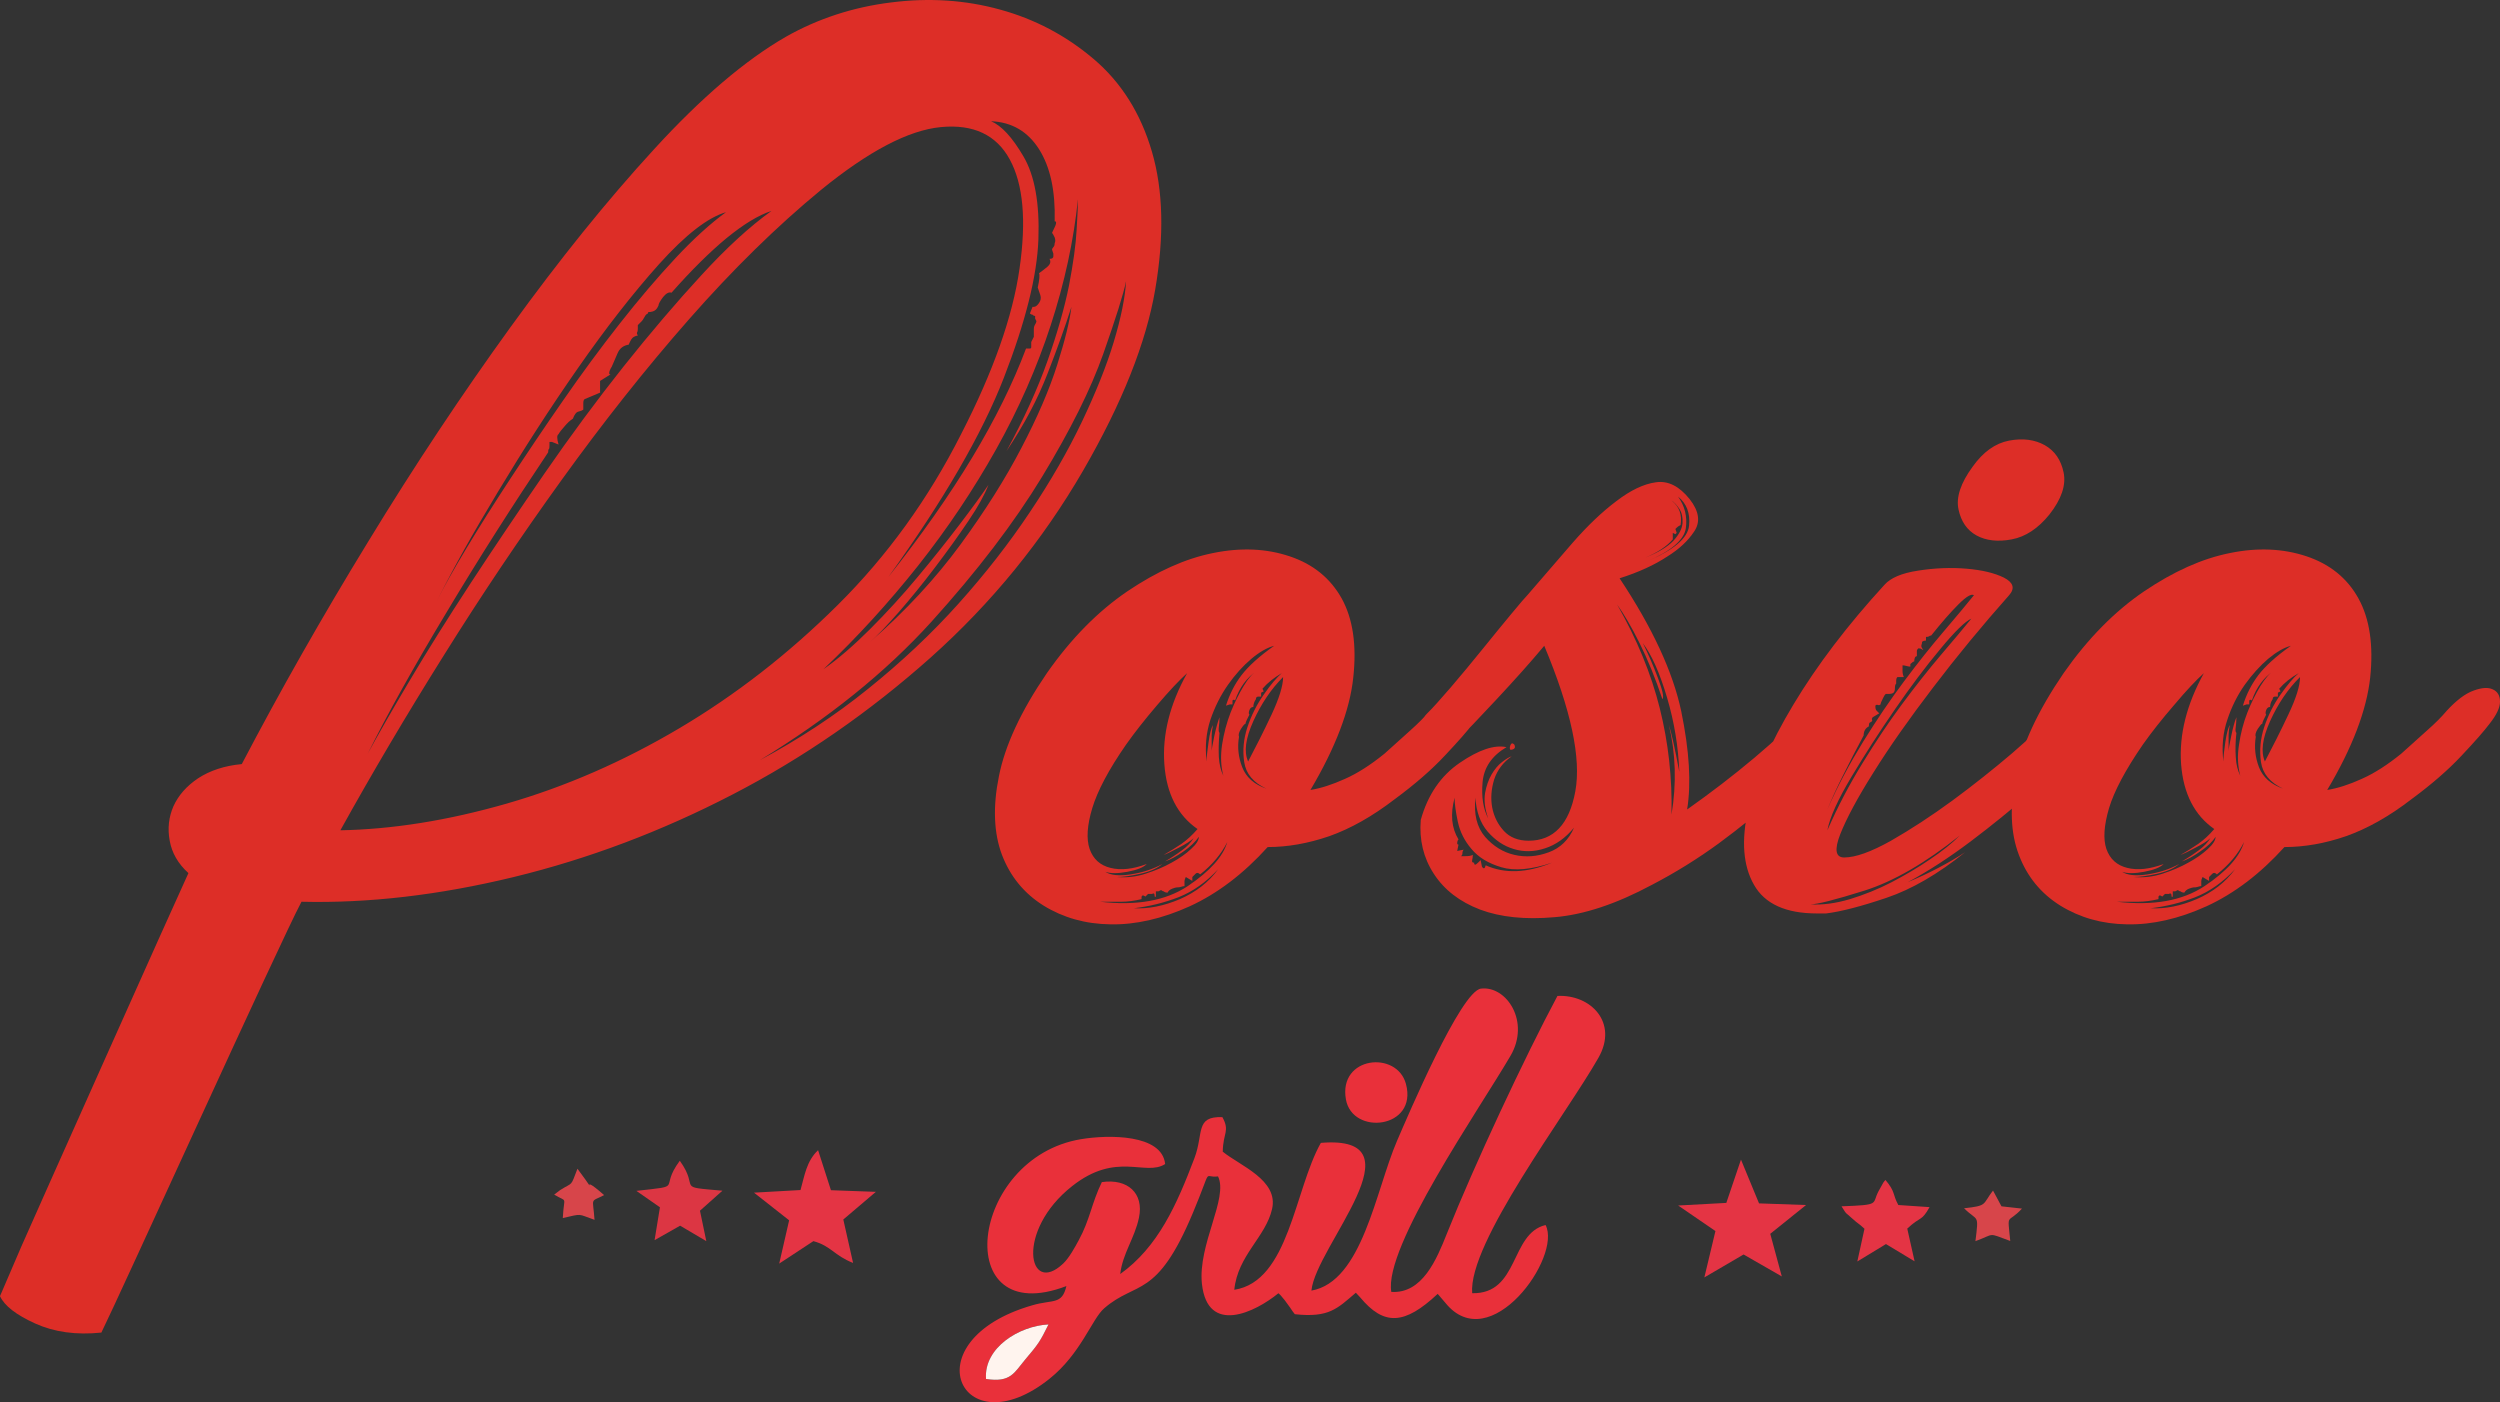 <?xml version="1.0" encoding="utf-8"?>
<!-- Generator: Adobe Illustrator 15.0.0, SVG Export Plug-In . SVG Version: 6.00 Build 0)  -->
<!DOCTYPE svg PUBLIC "-//W3C//DTD SVG 1.1//EN" "http://www.w3.org/Graphics/SVG/1.1/DTD/svg11.dtd">
<svg version="1.1" id="Layer_1" xmlns="http://www.w3.org/2000/svg" xmlns:xlink="http://www.w3.org/1999/xlink" x="0px" y="0px"
	 width="297.924px" height="167.099px" viewBox="0 0 297.924 167.099" enable-background="new 0 0 297.924 167.099"
	 xml:space="preserve">
<rect x="0" y="0" width="297.924" height="167.099" fill="#333333" stroke="none"/>
<g>
	<path fill-rule="evenodd" clip-rule="evenodd" fill="#E9303A" d="M117.502,164.329c-0.271-3.742,3.975-6.321,7.446-6.495
		c-1.008,2.036-1.202,2.326-2.734,4.13C120.856,163.573,120.469,164.795,117.502,164.329L117.502,164.329z M165.802,153.956
		c-0.931-5.333,10.49-21.774,14.193-28.115c2.404-4.092-0.466-8.396-3.51-8.027c-2.404,0.31-8.687,15.104-10.005,18.148
		c-2.56,5.953-4.13,16.772-10.199,17.839c0.504-5.274,13.418-18.614,1.125-17.606c-3.161,5.604-3.782,16.501-10.316,17.509
		c0.407-4.11,3.743-6.281,4.499-9.617c0.814-3.471-3.878-5.196-5.875-6.844c0.039-2.289,0.872-2.425-0.039-4.111
		c-3.277-0.136-2.21,1.92-3.335,4.887c-2.113,5.564-4.324,10.567-8.842,13.806c0.271-2.425,1.726-4.285,2.23-6.709
		c0.621-2.929-1.357-4.692-4.421-4.246c-1.222,2.501-1.416,4.479-2.753,6.922c-0.465,0.872-1.164,2.133-1.861,2.792
		c-4.169,3.936-5.701-3.897,1.066-9.229c5.313-4.207,8.726-1.125,11.091-2.637c-0.368-3.568-6.728-3.51-10.005-2.967
		c-13.417,2.21-15.667,22.821-1.764,17.509c-0.523,2.269-1.609,1.57-4.053,2.288c-14.62,4.208-8.531,17.199,2.036,8.764
		c3.742-2.985,5.061-7.136,6.515-8.396c3.858-3.354,6.243-1.008,10.587-11.401c2.404-5.739,1.125-4.071,2.986-4.323
		c1.26,2.578-2.424,8.124-1.919,12.815c0.679,6.147,6.379,3.355,9.114,1.106c0.349,0.31,0.271,0.271,0.736,0.813l0.426,0.582
		c0.428,0.563,0.369,0.582,0.795,1.105c4.092,0.445,5.062-0.679,7.271-2.56l0.505,0.543c2.85,3.432,5.293,3.296,9.249-0.407
		l0.911,1.066c5.313,6.593,13.921-5.487,11.944-9.269c-4.247,1.009-3.122,8.241-8.745,8.125
		c-0.504-5.973,11.246-21.349,15.046-28.058c2.386-4.188-0.911-7.562-4.886-7.368c-3.878,7.252-9.908,20.127-13.186,28.348
		C171.193,150.097,169.505,154.188,165.802,153.956L165.802,153.956z"/>
	<polygon fill-rule="evenodd" clip-rule="evenodd" fill="#E43444" points="204.427,146.704 203.108,152.229 207.781,149.496 
		212.337,152.113 210.961,147.033 215.227,143.602 209.624,143.407 207.471,138.191 205.725,143.35 199.986,143.66 	"/>
	<path fill-rule="evenodd" clip-rule="evenodd" fill="#E43444" d="M94.041,145.424l-1.183,5.158l4.072-2.676
		c2.094,0.563,2.463,1.706,4.731,2.598l-1.164-5.177l3.878-3.296l-5.352-0.194l-1.532-4.77c-1.396,1.318-1.609,3.044-2.094,4.75
		l-5.545,0.311L94.041,145.424z"/>
	<path fill-rule="evenodd" clip-rule="evenodd" fill="#E43444" d="M227.287,146.413c1.629-1.532,1.668-0.795,2.657-2.56
		l-3.723-0.252c-0.718-1.318-0.311-1.532-1.532-2.986c-0.098,0.097-0.194,0.233-0.252,0.311l-0.582,1.047
		c-0.814,1.532,0.311,1.609-4.401,1.784c0.736,1.144,0.252,0.504,1.299,1.474c0.698,0.64,0.718,0.523,1.435,1.202l-0.853,3.897
		l3.413-2.075l3.412,2.056L227.287,146.413z"/>
	<path fill-rule="evenodd" clip-rule="evenodd" fill="#E9303A" d="M160.392,131.018c0.776,4.362,8.59,3.471,7.155-1.842
		C166.481,125.162,159.481,125.86,160.392,131.018L160.392,131.018z"/>
	<path fill-rule="evenodd" clip-rule="evenodd" fill="#DC3643" d="M78.645,143.873l-0.64,3.917l3.044-1.726l3.122,1.842
		l-0.756-3.626l2.676-2.385c-5.778-0.505-2.598-0.116-5.08-3.568c-2.579,3.471,0.717,2.928-5.177,3.588L78.645,143.873z"/>
	<path fill-rule="evenodd" clip-rule="evenodd" fill="#FFF4EE" d="M117.502,164.329c2.967,0.466,3.354-0.756,4.712-2.365
		c1.532-1.804,1.726-2.094,2.734-4.13C121.477,158.008,117.23,160.587,117.502,164.329L117.502,164.329z"/>
	<path fill-rule="evenodd" clip-rule="evenodd" fill="#D7454A" d="M235.412,147.906c2.404-0.873,1.356-1.047,4.149-0.02
		c-0.349-3.549-0.388-1.919,1.396-3.858l-2.442-0.271l-1.009-1.881c-1.299,1.687-0.602,1.804-3.451,2.113
		C235.722,145.638,235.819,144.552,235.412,147.906L235.412,147.906z"/>
	<path fill-rule="evenodd" clip-rule="evenodd" fill="#D7454A" d="M67.069,145.153c2.404-0.543,1.707-0.505,3.781,0.213
		c-0.194-2.773-0.582-2.056,1.144-2.947c-3.665-3.219,0.078,1.221-3.18-3.142c-0.854,2.23-0.485,1.552-2.056,2.54l-0.717,0.543
		C67.709,143.369,67.205,142.38,67.069,145.153L67.069,145.153z"/>
	<path fill="#DD2E27" d="M93.652,4.383c3.801-2.152,7.989-3.529,12.526-4.091c4.537-0.582,8.88-0.291,13.011,0.853
		c4.11,1.125,7.833,3.083,11.13,5.875c3.296,2.792,5.623,6.476,6.961,11.071c1.337,4.576,1.474,10.044,0.388,16.404
		c-1.086,6.34-3.936,13.534-8.59,21.581c-4.847,8.357-10.897,15.783-18.168,22.279c-7.291,6.495-15.144,11.944-23.617,16.327
		c-8.454,4.382-17.141,7.658-26.06,9.83c-8.939,2.171-17.373,3.142-25.304,2.947c-2.482,4.634-21.794,47.214-23.85,51.344
		c-3.005,0.311-5.623-0.058-7.892-1.085C1.919,156.69,0.523,155.604,0,154.46c0.833-1.958,1.687-3.937,2.56-5.953
		c0.872-2.017,18.866-42.289,19.894-44.46c-1.241-1.125-1.978-2.425-2.23-3.859c-0.271-1.454-0.117-2.811,0.446-4.11
		c0.582-1.279,1.551-2.404,2.947-3.335c1.396-0.911,3.122-1.493,5.196-1.687c4.538-8.667,9.56-17.529,15.085-26.545
		c5.507-9.036,11.168-17.547,16.947-25.536c5.778-7.988,11.479-15.066,17.102-21.193C83.57,11.634,88.805,7.175,93.652,4.383
		L93.652,4.383z M119.945,53.75c2.075-3.82,3.703-7.407,4.886-10.742c1.183-3.354,2.036-6.36,2.56-8.978
		c0.504-2.637,0.815-4.847,0.912-6.67c0.116-1.803,0.155-3.005,0.155-3.626c-0.504,4.944-1.59,9.947-3.238,15.007
		c-1.648,5.061-3.82,9.986-6.496,14.775c-2.695,4.809-5.778,9.423-9.288,13.864c-3.51,4.421-7.271,8.551-11.304,12.371
		c1.765-1.241,3.606-2.831,5.564-4.79c1.958-1.958,3.859-4.033,5.662-6.205c1.803-2.152,3.451-4.227,4.944-6.185
		c1.493-1.958,2.657-3.549,3.49-4.79c-0.427,1.125-1.222,2.579-2.404,4.324c-1.183,1.764-2.501,3.587-3.956,5.506
		c-1.435,1.9-2.889,3.684-4.324,5.333c-1.454,1.648-2.579,2.831-3.413,3.548c4.247-3.704,7.814-7.582,10.762-11.595
		c2.947-4.033,5.371-7.872,7.271-11.537c1.919-3.665,3.335-6.961,4.266-9.908c0.93-2.928,1.493-5.235,1.687-6.883
		c-0.717,2.269-1.667,4.925-2.851,7.969C123.648,47.583,122.02,50.666,119.945,53.75L119.945,53.75z M125.685,26.371
		c0.097-3.625-0.523-6.476-1.861-8.589s-3.257-3.238-5.72-3.335c1.241,0.523,2.521,1.9,3.858,4.188
		c1.338,2.269,1.939,5.565,1.784,9.889c-0.155,4.343-1.532,9.831-4.111,16.481c-2.579,6.651-7.155,14.581-13.767,23.752
		c3.917-4.944,7.252-9.695,9.986-14.232c2.734-4.538,4.867-8.861,6.418-12.991h0.465c0.097,0,0.155-0.058,0.155-0.155v-0.621
		l0.31-0.621v-0.311v-0.62c0-0.213,0.058-0.388,0.155-0.543s0.155-0.291,0.155-0.388c0,0-0.058-0.097-0.155-0.311v-0.31
		c-0.097,0-0.213-0.039-0.311-0.155c-0.097,0-0.213-0.039-0.31-0.155l0.31-0.775h0.155c0.213,0,0.407-0.155,0.621-0.465
		c0.213-0.31,0.252-0.621,0.155-0.931c-0.097-0.291-0.213-0.601-0.31-0.911c0.213-0.931,0.252-1.513,0.155-1.707
		c0.31-0.213,0.64-0.465,1.008-0.775c0.349-0.311,0.427-0.621,0.233-0.931c0.311,0,0.465-0.097,0.465-0.31v-0.31l-0.155-0.466
		c0-0.097,0.039-0.193,0.155-0.31c0.097-0.097,0.155-0.252,0.155-0.466c0.097-0.194,0.097-0.426,0-0.698
		c-0.117-0.252-0.213-0.427-0.31-0.543c0.097-0.194,0.232-0.485,0.388-0.833C125.917,26.545,125.878,26.371,125.685,26.371
		L125.685,26.371z M86.517,25.285c-2.152,0.621-4.809,2.676-7.969,6.185c-3.142,3.51-6.36,7.64-9.656,12.371
		c-3.316,4.75-6.477,9.656-9.521,14.717c-3.044,5.041-5.507,9.442-7.349,13.146c0.815-1.648,1.998-3.762,3.548-6.34
		c1.551-2.579,3.316-5.371,5.274-8.357c1.958-2.986,4.033-6.088,6.263-9.288c2.21-3.199,4.459-6.243,6.729-9.132
		c2.269-2.889,4.479-5.487,6.65-7.814C82.659,28.446,84.675,26.623,86.517,25.285L86.517,25.285z M65.324,53.904
		c-4.227,6.302-8.28,12.662-12.138,19.118c-3.878,6.438-7,12.042-9.365,16.792c1.241-2.269,2.909-5.197,5.022-8.745
		c2.113-3.568,4.537-7.426,7.271-11.614c2.733-4.169,5.662-8.512,8.745-12.991c3.102-4.499,6.243-8.745,9.443-12.778
		c3.199-4.014,6.301-7.659,9.288-10.897c2.986-3.258,5.778-5.817,8.357-7.659c-1.551,0.504-3.335,1.59-5.352,3.238
		c-1.997,1.648-4.188,3.819-6.573,6.515c-0.31-0.117-0.64,0.077-1.008,0.523c-0.349,0.465-0.543,0.814-0.543,1.009
		c-0.097,0.213-0.194,0.368-0.291,0.465c-0.213,0.213-0.524,0.311-0.931,0.311c0,0.116-0.058,0.194-0.155,0.233
		c-0.116,0.058-0.213,0.193-0.31,0.388c-0.117,0.213-0.213,0.368-0.311,0.465l-0.465,0.465v0.466c0,0.213-0.039,0.329-0.078,0.388
		c-0.058,0.058-0.039,0.174,0.078,0.388c-0.116,0-0.271,0.058-0.465,0.155c-0.213,0.097-0.407,0.407-0.62,0.931
		c-0.621,0.097-1.066,0.427-1.319,1.008c-0.252,0.563-0.484,1.106-0.698,1.61c-0.194,0.31-0.311,0.582-0.311,0.775
		c0,0.116,0.058,0.155,0.155,0.155l-1.241,0.776v1.396l-1.842,0.775c-0.116,0.097-0.155,0.252-0.155,0.465v0.775
		c-0.116,0.097-0.291,0.175-0.543,0.233c-0.271,0.039-0.504,0.33-0.698,0.853c-0.311,0.194-0.66,0.504-1.008,0.931
		c-0.369,0.407-0.601,0.718-0.698,0.911c-0.213,0.116-0.213,0.524,0,1.241l-0.776-0.31h-0.31v0.465c0,0.213-0.02,0.349-0.078,0.388
		C65.343,53.575,65.324,53.71,65.324,53.904L65.324,53.904z M97.821,22.648c-5.254,4.324-10.49,9.462-15.706,15.396
		C76.9,43.977,71.858,50.356,66.953,57.162c-4.906,6.806-9.598,13.786-14.077,20.96c-4.499,7.174-8.59,14.115-12.313,20.825
		c6.185-0.116,12.797-1.164,19.816-3.181c7-2.016,13.864-5.003,20.573-8.977c6.709-3.975,13.011-8.861,18.886-14.698
		c5.875-5.836,10.781-12.603,14.698-20.359c3.82-7.426,6.146-14,6.96-19.719c0.834-5.72,0.446-10.063-1.163-13.01
		c-1.59-2.928-4.324-4.227-8.202-3.859C108.272,15.513,103.502,18.014,97.821,22.648L97.821,22.648z M90.55,90.59
		c4.634-2.481,8.958-5.313,12.914-8.512c3.975-3.199,7.562-6.573,10.761-10.141s6.03-7.194,8.512-10.917
		c2.482-3.704,4.537-7.291,6.186-10.742c1.648-3.471,2.928-6.631,3.8-9.52c0.873-2.889,1.357-5.313,1.474-7.271
		c-0.311,1.551-1.222,4.421-2.715,8.667c-1.493,4.227-3.917,9.094-7.271,14.62s-7.756,11.285-13.224,17.334
		C105.519,80.139,98.694,85.626,90.55,90.59L90.55,90.59z M170.398,84.695c1.144-1.222,2.19-2.036,3.18-2.385
		c0.969-0.368,1.744-0.427,2.326-0.155c0.563,0.252,0.854,0.737,0.854,1.474c0,0.717-0.427,1.589-1.241,2.617
		c-0.62,0.833-1.726,2.094-3.335,3.8c-1.59,1.706-3.587,3.432-5.952,5.178c-2.695,2.074-5.294,3.528-7.814,4.421
		c-2.54,0.872-4.983,1.299-7.349,1.299c-2.889,3.199-5.992,5.545-9.288,7.058c-3.296,1.493-6.457,2.21-9.442,2.152
		c-2.986-0.039-5.643-0.795-7.969-2.23c-2.327-1.454-3.975-3.471-4.964-6.049c-0.969-2.579-1.105-5.701-0.369-9.346
		c0.717-3.665,2.618-7.776,5.72-12.313c2.889-4.13,6.088-7.368,9.598-9.753c3.509-2.366,6.902-3.897,10.199-4.557
		c3.316-0.679,6.36-0.543,9.133,0.388c2.791,0.931,4.847,2.598,6.204,5.022c1.338,2.424,1.804,5.565,1.377,9.443
		c-0.408,3.858-2.114,8.337-5.1,13.378c1.241-0.193,2.599-0.64,4.11-1.318c1.493-0.659,3.063-1.667,4.712-3.005
		c1.125-1.027,2.172-1.959,3.102-2.792C169.001,86.208,169.777,85.432,170.398,84.695L170.398,84.695z M151.841,76.959
		c-0.834,0.213-1.745,0.737-2.715,1.551c-0.988,0.834-1.919,1.861-2.792,3.103c-0.873,1.241-1.571,2.637-2.094,4.169
		c-0.504,1.551-0.66,3.199-0.446,4.964c0-0.523,0.077-1.299,0.232-2.327c0.136-1.027,0.33-1.706,0.523-2.017
		c-0.097,0.524-0.155,0.931-0.155,1.241c0,0.311,0,0.62,0,0.931v0.931c0-0.214,0.117-0.795,0.311-1.784
		c0.213-0.969,0.426-1.725,0.621-2.249c0,0.427-0.02,0.814-0.078,1.164c-0.039,0.368-0.02,0.602,0.078,0.698
		c-0.097,1.028-0.117,1.997-0.078,2.87c0.058,0.872,0.232,1.629,0.542,2.249c-0.31-1.145-0.349-2.385-0.155-3.723
		c0.213-1.338,0.543-2.598,1.008-3.801c0.465-1.182,0.989-2.229,1.551-3.16c0.562-0.931,1.104-1.551,1.628-1.861
		c-1.241,0.833-2.113,2.017-2.637,3.567c-0.097-0.116-0.213-0.116-0.311,0v0.465h-0.31l-0.465,0.155
		c0.426-1.357,1.028-2.56,1.861-3.646C148.797,79.363,150.078,78.2,151.841,76.959L151.841,76.959z M134.197,88.729
		c-2.075,2.986-3.413,5.525-4.033,7.581s-0.717,3.685-0.311,4.867c0.427,1.202,1.241,1.939,2.482,2.249
		c1.241,0.311,2.676,0.155,4.324-0.466c-0.407,0.427-1.183,0.718-2.307,0.932c-1.144,0.213-2.017,0.213-2.637,0
		c0.621,0.406,1.629,0.523,3.025,0.31c1.376-0.213,2.656-0.62,3.781-1.241c-0.62,0.524-1.493,0.912-2.637,1.164
		c-1.125,0.252-2.056,0.388-2.773,0.388c1.125,0.098,2.269-0.02,3.394-0.388c1.144-0.369,2.171-0.795,3.102-1.318
		c0.931-0.505,1.707-1.047,2.327-1.629c0.621-0.563,0.931-1.048,0.931-1.454c-0.426,0.62-1.047,1.201-1.861,1.764
		c-0.833,0.582-1.551,0.971-2.172,1.164c0.718-0.407,1.396-0.854,2.017-1.318c0.62-0.446,1.085-0.95,1.396-1.454
		c-0.31,0.31-0.911,0.697-1.783,1.144c-0.873,0.465-1.474,0.757-1.784,0.854c0.717-0.407,1.416-0.854,2.094-1.3
		c0.66-0.465,1.319-1.065,1.939-1.783c-2.385-1.648-3.704-4.227-3.956-7.736c-0.252-3.51,0.64-7.117,2.714-10.839
		c-0.931,0.833-2.113,2.094-3.567,3.8C136.465,85.703,135.224,87.274,134.197,88.729L134.197,88.729z M135.127,108.234
		c1.745,0.098,3.568-0.271,5.487-1.086c1.9-0.833,3.432-2.017,4.557-3.567c-1.435,1.551-3.005,2.656-4.711,3.335
		C138.753,107.575,136.969,108.021,135.127,108.234L135.127,108.234z M131.094,107.459c4.343,0.504,7.814-0.116,10.451-1.861
		c2.618-1.765,4.208-3.51,4.712-5.255c-0.717,1.436-1.803,2.733-3.238,3.858c-0.213-0.213-0.388-0.232-0.543-0.077
		c-0.155,0.155-0.291,0.291-0.388,0.388v0.465l-0.775-0.465c-0.097,0.214-0.156,0.368-0.156,0.465v0.621
		c-0.097,0-0.232,0.02-0.388,0.077c-0.155,0.059-0.33,0.078-0.542,0.078c-0.097,0-0.291,0.058-0.543,0.154
		c-0.252,0.098-0.446,0.253-0.543,0.466c-0.213,0-0.368-0.058-0.465-0.155c-0.097,0-0.194-0.058-0.31-0.154l-0.311,0.154h-0.31
		v0.621c-0.097,0.097-0.155,0.039-0.155-0.156c0-0.213-0.097-0.271-0.31-0.154h-0.311h-0.155l-0.31,0.311l-0.311-0.156l-0.155,0.156
		v0.31c-0.814,0.194-1.648,0.311-2.462,0.311C132.742,107.459,131.928,107.459,131.094,107.459L131.094,107.459z M147.653,87.798
		c-0.213,1.241-0.077,2.443,0.388,3.645c0.465,1.184,1.416,2.036,2.87,2.541c-1.551-0.718-2.424-1.766-2.637-3.16
		c-0.213-1.396-0.077-2.793,0.388-4.189c0.465-1.396,1.105-2.676,1.938-3.858c0.814-1.183,1.551-2.036,2.152-2.56
		c-0.911,0.523-1.687,1.144-2.308,1.861l0.155,0.311l-0.31,0.155v0.466h-0.311c-0.213,0-0.31,0.097-0.31,0.31
		c-0.213,0.311-0.31,0.621-0.31,0.931c-0.214,0-0.369,0.117-0.466,0.369c-0.097,0.271-0.097,0.446,0,0.543
		c0,0-0.097,0.213-0.31,0.621c-0.097,0.213-0.155,0.368-0.155,0.465c-0.097,0-0.291,0.213-0.543,0.621
		C147.634,87.274,147.556,87.584,147.653,87.798L147.653,87.798z M148.739,90.745c0.931-1.765,1.861-3.607,2.793-5.584
		c0.911-1.958,1.376-3.451,1.376-4.479c-1.435,1.435-2.617,3.199-3.548,5.255C148.429,88.011,148.215,89.601,148.739,90.745
		L148.739,90.745z M214.82,84.85c1.125-1.221,2.19-2.036,3.18-2.385c0.97-0.368,1.745-0.426,2.308-0.155
		c0.562,0.252,0.853,0.737,0.853,1.474c0,0.717-0.407,1.59-1.24,2.617c-0.505,0.737-1.493,1.861-2.929,3.413
		c-1.454,1.551-3.198,3.238-5.273,5.1c-2.056,1.861-4.362,3.723-6.884,5.584c-2.521,1.842-5.177,3.49-7.969,4.944
		c-4.228,2.269-8.105,3.568-11.615,3.858c-3.49,0.311-6.456,0-8.88-0.911c-2.424-0.931-4.266-2.346-5.507-4.266
		c-1.24-1.9-1.745-4.053-1.552-6.418c0.834-2.986,2.385-5.255,4.654-6.806c2.269-1.551,4.13-2.172,5.564-1.861
		c-1.745,1.027-2.695,2.423-2.851,4.169c-0.154,1.764,0.078,3.198,0.679,4.343c-0.406-1.145-0.523-2.133-0.387-3.024
		c0.154-0.873,0.426-1.63,0.775-2.229c0.368-0.621,0.775-1.125,1.24-1.474c0.466-0.369,0.854-0.602,1.164-0.698
		c-1.027,0.717-1.726,1.647-2.095,2.771c-0.349,1.145-0.426,2.25-0.232,3.336c0.213,1.086,0.679,2.017,1.396,2.792
		c0.717,0.775,1.706,1.163,2.947,1.163c2.985,0,4.848-1.978,5.564-5.895c0.718-3.916-0.504-9.694-3.704-17.334
		c-1.647,1.978-3.548,4.091-5.661,6.359s-3.781,4.014-5.021,5.255c-0.524,0.523-1.087,0.717-1.707,0.62s-1.124-0.329-1.551-0.698
		c-0.407-0.367-0.659-0.872-0.776-1.551c-0.097-0.659,0.155-1.318,0.776-1.938c0.62-0.601,1.551-1.648,2.792-3.083
		c1.241-1.455,2.502-2.967,3.8-4.576c1.28-1.59,2.444-3.005,3.472-4.247c1.027-1.241,1.647-1.958,1.861-2.171
		c1.861-2.172,3.665-4.247,5.409-6.263c1.765-2.017,3.49-3.665,5.196-4.944c1.688-1.299,3.277-2.055,4.712-2.249
		c1.455-0.213,2.793,0.465,4.033,2.017c1.125,1.435,1.299,2.734,0.523,3.858c-0.756,1.144-1.822,2.113-3.16,2.947
		c-1.551,1.028-3.451,1.9-5.72,2.618c3.916,5.895,6.359,11.168,7.349,15.861c0.969,4.711,1.202,8.589,0.698,11.692
		c2.772-1.958,5.467-4.014,8.046-6.186C211.678,88.108,213.579,86.305,214.82,84.85L214.82,84.85z M196.244,66.915
		c3.2-1.357,4.887-2.773,5.042-4.266c0.154-1.493-0.291-2.656-1.319-3.47c0.815,1.125,1.125,2.384,0.932,3.781
		C200.684,64.355,199.133,65.674,196.244,66.915L196.244,66.915z M199.346,64.278c-0.717,0.834-1.803,1.551-3.258,2.172
		c1.552-0.621,2.657-1.299,3.336-2.017c0.659-0.718,1.027-1.416,1.085-2.094c0.039-0.659-0.077-1.241-0.387-1.706
		c-0.311-0.466-0.621-0.795-0.932-0.989c0.932,0.718,1.28,1.687,1.086,2.928c-0.213,0.097-0.368,0.213-0.465,0.31l-0.155,0.155
		l0.155,0.466l-0.155,0.155l-0.311-0.155V64.278z M177.048,103.116c2.288,1.027,4.905,0.931,7.911-0.311
		c-2.482,0.833-4.498,1.008-6.05,0.543c-1.552-0.466-2.733-1.184-3.549-2.172c-0.834-0.97-1.376-2.056-1.629-3.238
		c-0.251-1.183-0.387-2.152-0.387-2.87c-0.524,1.959-0.369,3.606,0.465,4.964c-0.097,0.097-0.155,0.253-0.155,0.466
		c0,0.097,0.059,0.155,0.155,0.155l-0.155,0.756l0.775-0.155c-0.116,0.116-0.154,0.271-0.154,0.466c0,0.116-0.059,0.213-0.155,0.311
		h0.465c0.407,0,0.718-0.039,0.931-0.155c0,0.213-0.038,0.426-0.077,0.62c-0.058,0.213,0.02,0.311,0.232,0.311
		c0,0.311,0.155,0.311,0.466,0l0.31-0.311l0.155,0.775C176.795,103.581,176.952,103.542,177.048,103.116L177.048,103.116z
		 M175.827,95.068c-0.213,1.959,0.174,3.51,1.145,4.654c0.988,1.124,2.152,1.842,3.49,2.152c1.337,0.31,2.714,0.213,4.109-0.311
		c1.377-0.504,2.385-1.493,3.006-2.928c-1.027,1.241-2.191,2.055-3.471,2.463c-1.299,0.426-2.54,0.445-3.723,0.077
		c-1.183-0.35-2.211-1.048-3.103-2.075C176.409,98.074,175.923,96.717,175.827,95.068L175.827,95.068z M199.191,97.085
		c0.621-3.723,0.505-7.271-0.31-10.684c0.31,0.931,0.717,2.792,1.241,5.584c-0.116-3.005-0.602-5.972-1.474-8.899
		c-0.873-2.947-1.843-5.08-2.87-6.438c0.621,1.241,1.222,2.618,1.783,4.111c0.563,1.493,0.757,2.346,0.544,2.559
		c-0.834-2.481-1.727-4.692-2.715-6.67c-0.97-1.958-1.881-3.49-2.695-4.634c2.365,4.13,4.071,8.26,5.099,12.391
		C198.823,88.515,199.289,92.742,199.191,97.085L199.191,97.085z M180.461,88.729c0.097,0.213,0.097,0.368,0,0.465
		c-0.098,0.097-0.253,0.156-0.466,0.156c-0.097-0.098-0.097-0.292,0-0.544S180.248,88.515,180.461,88.729L180.461,88.729z
		 M244.214,61.331c-1.338,1.648-2.831,2.637-4.479,2.947c-1.647,0.311-3.044,0.155-4.188-0.465
		c-1.125-0.621-1.842-1.648-2.152-3.103c-0.311-1.435,0.252-3.141,1.687-5.099c1.241-1.745,2.695-2.792,4.344-3.103
		c1.647-0.311,3.063-0.116,4.246,0.543c1.202,0.679,1.938,1.765,2.249,3.257C246.231,57.802,245.668,59.489,244.214,61.331
		L244.214,61.331z M244.834,85.006c2.27-2.366,4.072-3.296,5.43-2.773c1.338,0.504,1.377,1.745,0.155,3.704
		c-0.524,0.833-1.552,2.017-3.103,3.567c-1.551,1.552-3.374,3.238-5.487,5.1c-2.114,1.861-4.44,3.742-6.98,5.662
		c-2.521,1.899-5.021,3.528-7.504,4.866c1.241-0.522,2.463-1.085,3.646-1.706c1.183-0.62,2.249-1.241,3.18-1.861
		c-3.199,2.579-6.321,4.401-9.365,5.43c-3.044,1.027-5.448,1.647-7.193,1.86h-0.311h-0.775c-3.723,0-6.224-1.144-7.504-3.412
		c-1.299-2.269-1.532-5.255-0.698-8.978c0.814-3.723,2.618-7.892,5.409-12.526c2.793-4.653,6.399-9.404,10.839-14.251
		c0.718-0.814,2.056-1.396,4.015-1.687c1.958-0.31,3.878-0.388,5.739-0.232c1.842,0.155,3.335,0.504,4.479,1.066
		c1.125,0.582,1.339,1.28,0.621,2.094c-3.199,3.606-6.225,7.271-9.056,10.994c-2.83,3.703-5.216,7.097-7.115,10.141
		c-1.92,3.044-3.219,5.487-3.956,7.349c-0.718,1.842-0.563,2.772,0.466,2.772c1.338,0,3.199-0.659,5.584-1.997
		c2.365-1.356,4.809-2.947,7.349-4.809c2.521-1.861,4.886-3.742,7.116-5.643C242.023,87.816,243.71,86.247,244.834,85.006
		L244.834,85.006z M222.711,86.557c-0.407,0.213-0.621,0.581-0.621,1.085c-0.833,1.551-1.628,3.103-2.404,4.654
		c-0.775,1.531-1.415,2.928-1.919,4.168c1.222-2.792,2.656-5.468,4.246-8.047c1.59-2.579,3.219-4.983,4.867-7.193
		c1.667-2.23,3.237-4.208,4.73-5.953c1.493-1.765,2.715-3.2,3.626-4.343c-0.31-0.194-0.911,0.155-1.842,1.085
		c-0.931,0.931-2.017,2.172-3.258,3.723c-0.097,0-0.174,0.02-0.232,0.078c-0.058,0.039-0.136,0.078-0.233,0.078h-0.154v0.155v0.291
		c-0.214,0-0.368,0.058-0.465,0.155c0,0.116-0.02,0.232-0.078,0.388c-0.039,0.155,0.02,0.349,0.232,0.543
		c-0.097,0-0.174-0.02-0.232-0.078c-0.039-0.039-0.116-0.078-0.233-0.078h-0.154c-0.097,0.116-0.155,0.213-0.155,0.311v0.155V78.2
		c-0.194,0-0.311,0.213-0.311,0.621c-0.097,0-0.252,0.116-0.465,0.31v0.311c-0.097,0-0.253-0.02-0.466-0.078
		c-0.193-0.058-0.349-0.077-0.466-0.077c0,0.213,0,0.446,0,0.698c0,0.252,0.059,0.485,0.156,0.698h-0.466h-0.291
		c-0.116,0.097-0.155,0.252-0.155,0.465v0.31c-0.116,0.097-0.155,0.311-0.155,0.621c0,0.194-0.058,0.349-0.154,0.465
		c-0.116,0.097-0.311,0.155-0.621,0.155h-0.31c-0.117,0.097-0.214,0.252-0.311,0.465c-0.213,0.408-0.311,0.659-0.311,0.775
		c-0.116,0.097-0.214,0.116-0.311,0.078c-0.116-0.058-0.213-0.039-0.31,0.078c0,0.311,0.039,0.504,0.155,0.601l0.311,0.311
		c-0.524,0.31-0.776,0.465-0.776,0.465c-0.097,0.116-0.136,0.213-0.078,0.311c0.059,0.116-0.019,0.213-0.232,0.31
		C222.769,86.091,222.711,86.247,222.711,86.557L222.711,86.557z M234.927,73.721c-0.718,0.311-1.959,1.512-3.704,3.626
		c-1.765,2.113-3.567,4.518-5.41,7.194c-1.86,2.695-3.587,5.371-5.196,8.066c-1.59,2.676-2.56,4.789-2.85,6.341
		c1.222-2.793,2.617-5.449,4.169-7.97c1.551-2.54,3.121-4.886,4.711-7.039c1.61-2.171,3.161-4.13,4.654-5.894
		C232.793,76.3,234.015,74.845,234.927,73.721L234.927,73.721z M215.75,107.77c1.435,0.097,3.005-0.116,4.712-0.621
		c1.706-0.523,3.354-1.183,4.964-2.017c1.59-0.834,3.121-1.726,4.556-2.714c1.455-0.97,2.638-1.92,3.568-2.851
		c-4.131,3.296-7.931,5.487-11.382,6.573C218.716,107.227,216.564,107.77,215.75,107.77L215.75,107.77z"/>
	<path fill="#DD2E27" d="M291.583,84.695c1.124-1.222,2.191-2.036,3.16-2.385c0.989-0.368,1.766-0.427,2.327-0.155
		c0.563,0.252,0.854,0.737,0.854,1.474c0,0.717-0.427,1.589-1.241,2.617c-0.62,0.833-1.726,2.094-3.335,3.8
		c-1.59,1.706-3.588,3.432-5.953,5.178c-2.676,2.074-5.293,3.528-7.813,4.421c-2.521,0.872-4.983,1.299-7.349,1.299
		c-2.89,3.199-5.992,5.545-9.288,7.058c-3.296,1.493-6.457,2.21-9.443,2.152c-2.985-0.039-5.642-0.795-7.969-2.23
		c-2.327-1.454-3.975-3.471-4.944-6.049c-0.989-2.579-1.105-5.701-0.388-9.346c0.718-3.665,2.618-7.776,5.72-12.313
		c2.89-4.13,6.089-7.368,9.598-9.753c3.51-2.366,6.903-3.897,10.219-4.557c3.297-0.679,6.341-0.543,9.133,0.388
		c2.773,0.931,4.848,2.598,6.186,5.022s1.803,5.565,1.396,9.443c-0.426,3.858-2.113,8.337-5.119,13.378
		c1.241-0.193,2.618-0.64,4.111-1.318c1.493-0.659,3.063-1.667,4.711-3.005c1.145-1.027,2.172-1.959,3.104-2.792
		C290.188,86.208,290.963,85.432,291.583,84.695L291.583,84.695z M273.008,76.959c-0.834,0.213-1.726,0.737-2.714,1.551
		c-0.971,0.834-1.901,1.861-2.793,3.103c-0.873,1.241-1.57,2.637-2.074,4.169c-0.524,1.551-0.679,3.199-0.466,4.964
		c0-0.523,0.077-1.299,0.233-2.327c0.154-1.027,0.329-1.706,0.542-2.017c-0.116,0.524-0.155,0.931-0.155,1.241
		c0,0.311,0,0.62,0,0.931v0.931c0-0.214,0.098-0.795,0.311-1.784c0.194-0.969,0.407-1.725,0.62-2.249
		c0,0.427-0.038,0.814-0.077,1.164c-0.059,0.368-0.039,0.602,0.077,0.698c-0.116,1.028-0.136,1.997-0.077,2.87
		c0.039,0.872,0.233,1.629,0.543,2.249c-0.31-1.145-0.369-2.385-0.155-3.723c0.194-1.338,0.523-2.598,0.989-3.801
		c0.465-1.182,0.988-2.229,1.551-3.16c0.582-0.931,1.105-1.551,1.629-1.861c-1.241,0.833-2.113,2.017-2.637,3.567
		c-0.097-0.116-0.194-0.116-0.311,0v0.465h-0.311l-0.446,0.155c0.408-1.357,1.028-2.56,1.843-3.646
		C269.964,79.363,271.244,78.2,273.008,76.959L273.008,76.959z M255.364,88.729c-2.056,2.986-3.413,5.525-4.033,7.581
		c-0.601,2.056-0.718,3.685-0.311,4.867c0.427,1.202,1.241,1.939,2.481,2.249c1.241,0.311,2.695,0.155,4.344-0.466
		c-0.426,0.427-1.202,0.718-2.327,0.932c-1.144,0.213-2.017,0.213-2.636,0c0.619,0.406,1.628,0.523,3.024,0.31
		c1.396-0.213,2.656-0.62,3.781-1.241c-0.602,0.524-1.493,0.912-2.618,1.164c-1.144,0.252-2.075,0.388-2.792,0.388
		c1.144,0.098,2.269-0.02,3.412-0.388c1.125-0.369,2.152-0.795,3.083-1.318c0.932-0.505,1.707-1.047,2.327-1.629
		c0.62-0.563,0.931-1.048,0.931-1.454c-0.407,0.62-1.028,1.201-1.861,1.764c-0.814,0.582-1.552,0.971-2.172,1.164
		c0.736-0.407,1.396-0.854,2.017-1.318c0.62-0.446,1.086-0.95,1.396-1.454c-0.311,0.31-0.911,0.697-1.784,1.144
		c-0.873,0.465-1.474,0.757-1.784,0.854c0.737-0.407,1.436-0.854,2.095-1.3c0.679-0.465,1.318-1.065,1.938-1.783
		c-2.365-1.648-3.684-4.227-3.955-7.736c-0.252-3.51,0.659-7.117,2.714-10.839c-0.93,0.833-2.113,2.094-3.548,3.8
		C257.632,85.703,256.391,87.274,255.364,88.729L255.364,88.729z M256.294,108.234c1.745,0.098,3.587-0.271,5.487-1.086
		c1.919-0.833,3.432-2.017,4.576-3.567c-1.455,1.551-3.025,2.656-4.731,3.335C259.92,107.575,258.156,108.021,256.294,108.234
		L256.294,108.234z M252.261,107.459c4.344,0.504,7.813-0.116,10.451-1.861c2.637-1.765,4.208-3.51,4.712-5.255
		c-0.718,1.436-1.804,2.733-3.238,3.858c-0.213-0.213-0.388-0.232-0.543-0.077s-0.291,0.291-0.388,0.388v0.465l-0.775-0.465
		c-0.097,0.214-0.155,0.368-0.155,0.465v0.621c-0.098,0-0.233,0.02-0.388,0.077c-0.155,0.059-0.33,0.078-0.544,0.078
		c-0.097,0-0.271,0.058-0.542,0.154c-0.252,0.098-0.427,0.253-0.543,0.466c-0.194,0-0.35-0.058-0.466-0.155
		c-0.097,0-0.193-0.058-0.31-0.154l-0.311,0.154h-0.291v0.621c-0.116,0.097-0.155,0.039-0.155-0.156
		c0-0.213-0.116-0.271-0.311-0.154h-0.31H258l-0.311,0.311l-0.31-0.156l-0.155,0.156v0.31c-0.834,0.194-1.648,0.311-2.482,0.311
		C253.91,107.459,253.095,107.459,252.261,107.459L252.261,107.459z M268.821,87.798c-0.195,1.241-0.078,2.443,0.387,3.645
		c0.466,1.184,1.416,2.036,2.87,2.541c-1.551-0.718-2.424-1.766-2.638-3.16c-0.193-1.396-0.077-2.793,0.389-4.189
		s1.104-2.676,1.939-3.858c0.833-1.183,1.551-2.036,2.171-2.56c-0.931,0.523-1.706,1.144-2.327,1.861l0.156,0.311l-0.312,0.155
		v0.466h-0.31c-0.214,0-0.311,0.097-0.311,0.31c-0.213,0.311-0.31,0.621-0.31,0.931c-0.214,0-0.369,0.117-0.466,0.369
		c-0.097,0.271-0.097,0.446,0,0.543c0,0-0.097,0.213-0.311,0.621c-0.097,0.213-0.154,0.368-0.154,0.465
		c-0.098,0-0.272,0.213-0.543,0.621C268.8,87.274,268.723,87.584,268.821,87.798L268.821,87.798z M269.906,90.745
		c0.931-1.765,1.862-3.607,2.792-5.584c0.931-1.958,1.396-3.451,1.396-4.479c-1.454,1.435-2.638,3.199-3.567,5.255
		C269.596,88.011,269.402,89.601,269.906,90.745L269.906,90.745z"/>
</g>
</svg>
